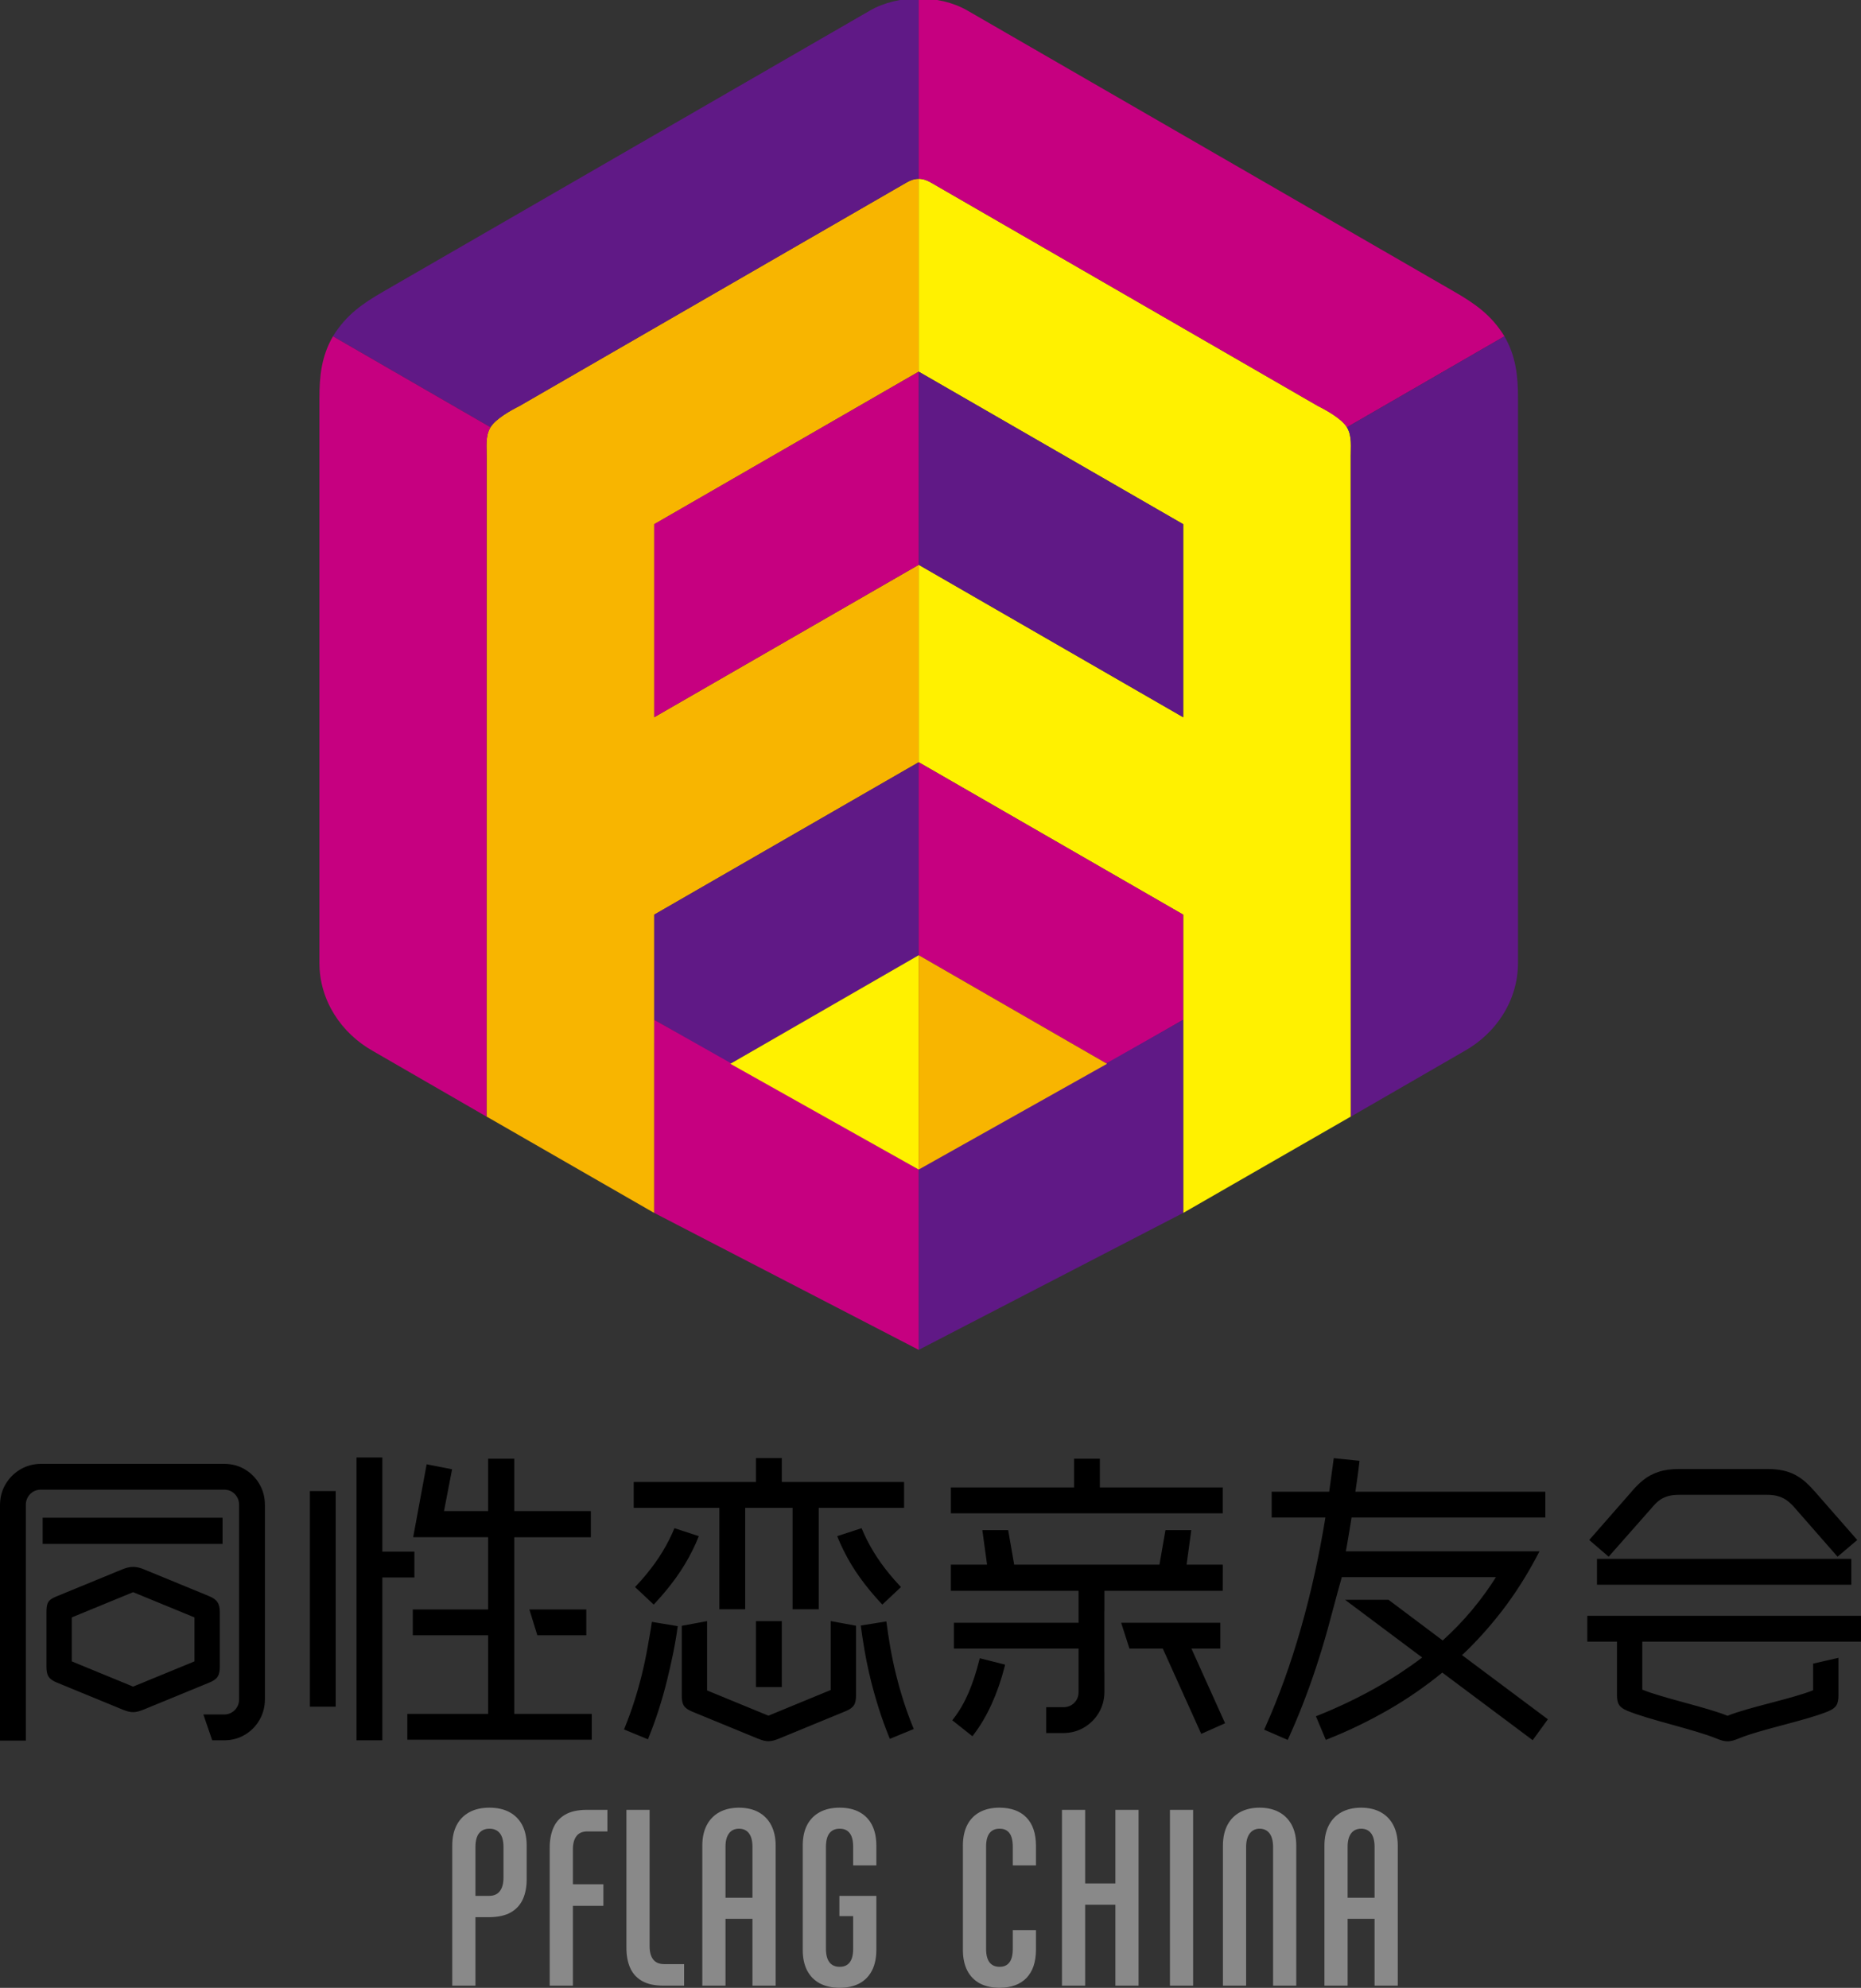 <?xml version="1.0" encoding="UTF-8" standalone="no"?>
<!-- Generator: Adobe Illustrator 16.0.0, SVG Export Plug-In . SVG Version: 6.00 Build 0)  -->

<svg
   xmlns:dc="http://purl.org/dc/elements/1.1/"
   xmlns:cc="http://creativecommons.org/ns#"
   xmlns:rdf="http://www.w3.org/1999/02/22-rdf-syntax-ns#"
   xmlns:svg="http://www.w3.org/2000/svg"
   xmlns="http://www.w3.org/2000/svg"
   xmlns:sodipodi="http://sodipodi.sourceforge.net/DTD/sodipodi-0.dtd"
   xmlns:inkscape="http://www.inkscape.org/namespaces/inkscape"
   version="1.1"
   id="图层_1"
   x="0px"
   y="0px"
   width="306.008"
   height="326.789"
   viewBox="0 0 354.154 378.205"
   enable-background="new 0 0 595 842"
   xml:space="preserve"
   inkscape:version="0.48.4 r9939"
   sodipodi:docname="Name&amp;Logo.svg"><rect x="0" y="0" width="354.154" height="378.205" fill="#333333" stroke="none"/><defs
   id="defs39" /><sodipodi:namedview
   pagecolor="#ffffff"
   bordercolor="#666666"
   borderopacity="1"
   objecttolerance="10"
   gridtolerance="10"
   guidetolerance="10"
   inkscape:pageopacity="0"
   inkscape:pageshadow="2"
   inkscape:window-width="1600"
   inkscape:window-height="838"
   id="namedview37"
   showgrid="false"
   fit-margin-top="0"
   fit-margin-left="0"
   fit-margin-right="0"
   fit-margin-bottom="0"
   inkscape:zoom="1.7212888"
   inkscape:cx="115.88327"
   inkscape:cy="196.59903"
   inkscape:window-x="-8"
   inkscape:window-y="-8"
   inkscape:window-maximized="1"
   inkscape:current-layer="g3" />
<g
   id="g3"
   transform="translate(-123.106,-211.055)">
	<path
   style="fill:#f8b500;fill-rule:evenodd"
   d="m 297.938,245.077 c -0.876,0 -1.624,0.305 -2.341,0.719 l -73.625,42.5 c -1.699,0.846 -4.574,2.473 -5.531,4.062 -1.029,1.709 -0.691,3.811 -0.719,5.719 l -0.031,125.406 31.906,18.344 0.008,-56.75 50.333,-29 0,-37.562 -50.333,29 0,-36.719 50.333,-29.031 z"
   id="path3082"
   inkscape:connector-curvature="0"
   sodipodi:nodetypes="cccccccccccccc" /><path
   clip-rule="evenodd"
   d="m 295.582,245.802 -38.807,22.405 -34.808,20.097 c -1.699,0.846 -4.561,2.456 -5.518,4.046 l -29.978,-17.308 0.028,-0.048 c 2.506,-4.041 5.583,-6.169 9.56,-8.466 l 44.811,-25.871 47.769,-27.579 c 2.797,-1.615 6.085,-2.313 9.299,-2.313 l 0,34.311 0,0 c -0.876,0 -1.639,0.312 -2.356,0.726 z"
   id="path15"
   inkscape:connector-curvature="0"
   style="fill:#601986;fill-rule:evenodd"
   sodipodi:nodetypes="ccccccccccccc" /><path
   clip-rule="evenodd"
   d="m 215.71,298.074 -0.008,0.018 v 106.104 19.312 l -21.61,-12.477 c -6.061,-3.399 -10.201,-9.646 -10.201,-16.771 v -54.912 -52.509 c 0,-4.24 0.385,-8.002 2.58,-11.796 l 29.978,17.307 c -1.029,1.709 -0.711,3.816 -0.739,5.724 z"
   id="path19"
   inkscape:connector-curvature="0"
   style="fill:#c60080;fill-rule:evenodd" /><path
   style="fill:#601986;fill-rule:evenodd"
   d="m 297.938,356.077 -50.333,29 0,20 14.492,8.375 35.841,-20.656 z"
   id="polygon21"
   inkscape:connector-curvature="0"
   sodipodi:nodetypes="cccccc" /><path
   style="fill:#c60080;fill-rule:evenodd"
   d="m 297.938,318.507 -50.334,29.009 0,-36.734 50.333,-29.008 z"
   id="polygon25"
   inkscape:connector-curvature="0"
   sodipodi:nodetypes="ccccc" /><path
   clip-rule="evenodd"
   d="m 247.605,405.088 0,36.733 50.333,26.056 10e-4,-34.312 z"
   id="path29"
   inkscape:connector-curvature="0"
   style="fill:#c60080;fill-rule:evenodd"
   sodipodi:nodetypes="ccccc" /><path
   style="fill:#fff100;fill-rule:evenodd"
   d="m 297.938,392.796 -35.841,20.656 35.841,20.125 z"
   id="polygon3049"
   inkscape:connector-curvature="0"
   sodipodi:nodetypes="cccc" />
	
	
	
	
	
	
	
	
	
	
	
	
	
	<path
   d="m 223.333,568.53 v -6.363 c -0.008,-1.531 -0.291,-2.822 -0.855,-3.892 -0.564,-1.068 -1.377,-1.881 -2.429,-2.445 -1.052,-0.564 -2.318,-0.847 -3.797,-0.847 -1.48,0 -2.746,0.282 -3.797,0.847 -1.052,0.564 -1.864,1.377 -2.429,2.445 -0.564,1.069 -0.847,2.36 -0.855,3.892 v 26.683 h 4.413 v -13.033 h 2.617 c 1.685,-0.009 3.053,-0.308 4.105,-0.906 1.052,-0.599 1.822,-1.446 2.309,-2.531 0.488,-1.088 0.727,-2.371 0.718,-3.85 l 0,0 z m -4.413,-0.206 c 0,1.061 -0.222,1.899 -0.667,2.506 -0.445,0.607 -1.129,0.924 -2.053,0.933 h -2.617 v -9.339 c 0.009,-1.181 0.248,-2.044 0.719,-2.608 0.47,-0.556 1.12,-0.839 1.95,-0.83 0.829,-0.009 1.479,0.274 1.949,0.83 0.471,0.564 0.71,1.428 0.719,2.608 v 5.9 l 0,0 z m 19.779,-8.825 v -4.105 h -3.951 c -1.685,0.009 -3.044,0.308 -4.079,0.907 -1.035,0.599 -1.788,1.437 -2.258,2.531 -0.471,1.086 -0.701,2.368 -0.693,3.849 v 26.169 h 4.413 v -15.188 h 5.799 v -4.105 h -5.799 v -6.67 c 0,-1.061 0.223,-1.891 0.667,-2.48 0.445,-0.599 1.129,-0.897 2.053,-0.906 h 3.848 l 0,-0.002 z m 14.596,29.351 v -4.105 h -3.848 c -0.924,-0.008 -1.608,-0.308 -2.053,-0.906 -0.445,-0.59 -0.667,-1.42 -0.667,-2.479 v -25.965 h -4.413 v 26.17 c -0.008,1.479 0.222,2.762 0.693,3.849 0.47,1.086 1.223,1.933 2.257,2.531 1.035,0.599 2.395,0.897 4.08,0.906 h 3.951 l 0,-10e-4 z m 17.419,0 v -26.683 c -0.009,-1.479 -0.282,-2.754 -0.83,-3.822 -0.547,-1.069 -1.343,-1.899 -2.377,-2.48 -1.035,-0.582 -2.292,-0.872 -3.771,-0.881 -1.471,0.009 -2.729,0.299 -3.771,0.881 -1.035,0.581 -1.83,1.411 -2.378,2.48 -0.547,1.068 -0.821,2.343 -0.829,3.822 v 26.683 h 4.413 v -12.726 h 5.131 v 12.726 h 4.412 l 0,0 z m -4.413,-16.728 h -5.131 v -9.698 c 0,-1.112 0.223,-1.959 0.667,-2.549 0.436,-0.59 1.077,-0.89 1.898,-0.89 0.83,0 1.462,0.291 1.898,0.873 0.445,0.581 0.667,1.437 0.667,2.565 v 9.699 l 10e-4,0 z m 23.576,9.954 v -10.313 h -7.03 v 3.849 h 2.617 v 6.208 c 0,1.181 -0.222,2.045 -0.667,2.608 -0.436,0.557 -1.069,0.839 -1.898,0.83 -0.83,0.009 -1.471,-0.273 -1.924,-0.83 -0.453,-0.563 -0.684,-1.428 -0.693,-2.608 v -19.396 c 0.009,-1.181 0.24,-2.044 0.693,-2.608 0.453,-0.556 1.095,-0.839 1.924,-0.83 0.83,-0.009 1.462,0.274 1.898,0.83 0.445,0.564 0.667,1.428 0.667,2.608 v 3.54 h 4.413 v -3.797 c -0.009,-1.531 -0.282,-2.822 -0.83,-3.892 -0.547,-1.068 -1.343,-1.881 -2.377,-2.445 -1.035,-0.564 -2.292,-0.847 -3.771,-0.847 -1.479,0 -2.737,0.282 -3.78,0.847 -1.052,0.564 -1.847,1.377 -2.412,2.445 -0.556,1.069 -0.83,2.36 -0.838,3.892 v 19.909 c 0.008,1.522 0.282,2.822 0.838,3.892 0.564,1.068 1.36,1.881 2.412,2.445 1.043,0.557 2.301,0.839 3.78,0.847 1.479,-0.008 2.736,-0.29 3.771,-0.847 1.035,-0.564 1.83,-1.377 2.377,-2.445 0.548,-1.07 0.821,-2.369 0.83,-3.892 l 0,0 z m 30.376,0 v -3.797 h -4.412 v 3.54 c 0,1.181 -0.214,2.045 -0.642,2.608 -0.428,0.557 -1.052,0.839 -1.873,0.83 -0.821,0.009 -1.463,-0.273 -1.898,-0.83 -0.444,-0.563 -0.667,-1.428 -0.667,-2.608 v -19.396 c 0,-1.181 0.223,-2.044 0.667,-2.608 0.436,-0.556 1.077,-0.839 1.898,-0.83 0.821,-0.009 1.445,0.274 1.873,0.83 0.428,0.564 0.642,1.428 0.642,2.608 v 3.54 h 4.412 v -3.797 c -0.017,-2.301 -0.615,-4.063 -1.804,-5.303 -1.197,-1.239 -2.899,-1.864 -5.123,-1.881 -1.471,0 -2.729,0.282 -3.771,0.847 -1.035,0.564 -1.83,1.377 -2.378,2.445 -0.547,1.069 -0.82,2.36 -0.829,3.892 v 19.909 c 0.009,1.522 0.282,2.822 0.829,3.892 0.548,1.068 1.343,1.881 2.378,2.445 1.043,0.557 2.301,0.839 3.771,0.847 2.224,-0.017 3.926,-0.642 5.123,-1.881 1.189,-1.239 1.787,-3.001 1.804,-5.302 l 0,0 z m 19.522,6.774 v -33.456 h -4.412 v 14.009 h -5.747 v -14.009 h -4.413 v 33.456 h 4.413 v -15.394 h 5.747 v 15.394 h 4.412 l 0,0 z m 10.389,0 v -33.456 h -4.413 v 33.456 h 4.413 l 0,0 z m 19.625,0 v -26.683 c -0.009,-1.531 -0.291,-2.822 -0.863,-3.892 -0.564,-1.068 -1.369,-1.881 -2.412,-2.445 -1.043,-0.564 -2.274,-0.847 -3.703,-0.847 -1.428,0 -2.659,0.282 -3.703,0.847 -1.043,0.564 -1.847,1.377 -2.411,2.445 -0.564,1.069 -0.855,2.36 -0.864,3.892 v 26.683 h 4.413 v -26.426 c 0.009,-1.112 0.248,-1.959 0.701,-2.549 0.462,-0.59 1.086,-0.89 1.864,-0.89 0.804,0 1.429,0.291 1.882,0.873 0.444,0.581 0.675,1.437 0.684,2.565 v 26.426 h 4.412 l 0,10e-4 z m 19.317,0 v -26.683 c -0.009,-1.479 -0.282,-2.754 -0.83,-3.822 -0.547,-1.069 -1.343,-1.899 -2.377,-2.48 -1.035,-0.582 -2.292,-0.872 -3.771,-0.881 -1.472,0.009 -2.729,0.299 -3.771,0.881 -1.035,0.581 -1.83,1.411 -2.378,2.48 -0.547,1.068 -0.821,2.343 -0.829,3.822 v 26.683 h 4.412 v -12.726 h 5.132 v 12.726 h 4.412 l 0,0 z m -4.413,-16.728 h -5.132 v -9.698 c 0,-1.112 0.223,-1.959 0.668,-2.549 0.436,-0.59 1.077,-0.89 1.898,-0.89 0.829,0 1.462,0.291 1.898,0.873 0.444,0.581 0.667,1.437 0.667,2.565 v 9.699 z"
   id="path33"
   inkscape:connector-curvature="0"
   style="fill:#898989" />
	<path
   d="m 150.463,509.624 c 4.402,1.808 7.953,3.269 12.354,5.078 1.584,0.651 2.119,1.39 2.119,3.103 0,3.859 0,6.469 0,10.328 0,1.712 -0.429,2.406 -2.012,3.059 -4.285,1.761 -8.055,3.313 -12.341,5.072 -1.71,0.702 -2.488,0.737 -4.199,0.035 -4.313,-1.772 -8.12,-3.339 -12.433,-5.111 -1.583,-0.651 -2.004,-1.343 -2.004,-3.055 0,-3.859 0,-6.469 0,-10.328 0,-1.713 0.242,-2.331 1.826,-2.981 4.475,-1.84 8.191,-3.37 12.666,-5.207 1.459,-0.6 2.591,-0.582 4.024,0.007 l 0,0 z m 322.504,16.851 v 7.143 c 0,1.712 -0.429,2.406 -2.012,3.058 -4.285,1.762 -12.662,3.378 -16.948,5.138 -1.71,0.702 -2.488,0.737 -4.199,0.034 -4.313,-1.771 -12.67,-3.512 -16.983,-5.285 -1.583,-0.651 -2.004,-1.342 -2.004,-3.055 v -10.114 h -5.145 -0.5 v -0.5 -3.916 -0.5 h 0.5 51.084 0.5 v 0.5 3.916 0.5 h -0.5 -41.12 v 9.133 c 3.892,1.6 12.334,3.375 16.226,4.975 3.892,-1.6 12.392,-3.265 16.283,-4.864 v -5.06 l 4.818,-1.103 0,0 z m -307.147,15.693 0.006,-0.002 c 0.729,-0.011 1.417,-0.103 2.062,-0.277 0.648,-0.177 1.264,-0.44 1.845,-0.792 l 0,10e-4 c 0.578,-0.349 1.097,-0.755 1.555,-1.219 0.458,-0.464 0.856,-0.987 1.193,-1.57 0.338,-0.584 0.595,-1.201 0.769,-1.852 h 0 c 0.172,-0.645 0.262,-1.326 0.267,-2.044 l 0.002,-0.002 v -37.089 l -0.002,-0.003 c -0.005,-0.718 -0.094,-1.399 -0.267,-2.044 h 0 c -0.173,-0.649 -0.431,-1.267 -0.769,-1.852 -0.337,-0.582 -0.735,-1.105 -1.193,-1.57 -0.458,-0.464 -0.977,-0.87 -1.555,-1.218 l 0,0.001 c -0.581,-0.353 -1.197,-0.616 -1.845,-0.792 -0.646,-0.176 -1.333,-0.268 -2.062,-0.277 l -0.006,-0.002 h -34.958 l -0.006,0.002 c -0.714,0.01 -1.394,0.103 -2.042,0.279 -0.652,0.178 -1.27,0.439 -1.855,0.789 -0.582,0.347 -1.104,0.751 -1.567,1.215 l -10e-4,-0.001 c -0.46,0.461 -0.865,0.983 -1.214,1.568 -0.349,0.586 -0.612,1.203 -0.79,1.855 -0.177,0.648 -0.269,1.329 -0.279,2.042 l -0.002,0.007 v 44.402 0.5 h 0.5 3.917 0.5 v -0.5 -44.402 h -0.002 c 0.004,-0.267 0.04,-0.52 0.105,-0.758 0.063,-0.232 0.161,-0.459 0.289,-0.68 l -0.001,-10e-4 c 0.128,-0.214 0.276,-0.407 0.444,-0.577 0.167,-0.17 0.358,-0.319 0.571,-0.446 l 0,0 c 0.211,-0.124 0.436,-0.216 0.673,-0.279 0.241,-0.063 0.495,-0.097 0.761,-0.102 v 0.002 h 34.958 v -0.002 c 0.253,0.005 0.499,0.038 0.734,0.102 h 0.002 c 0.23,0.063 0.449,0.154 0.655,0.277 0.209,0.127 0.397,0.276 0.564,0.445 0.169,0.171 0.317,0.365 0.446,0.58 l -0.001,10e-4 c 0.126,0.217 0.221,0.442 0.282,0.676 0.064,0.242 0.098,0.496 0.102,0.762 h -0.002 v 37.089 h 0.002 c -0.004,0.266 -0.038,0.52 -0.102,0.761 -0.062,0.234 -0.156,0.46 -0.282,0.677 l 0.001,0.001 c -0.129,0.215 -0.278,0.409 -0.446,0.578 -0.166,0.168 -0.352,0.313 -0.556,0.434 l -0.004,0.002 c -0.211,0.125 -0.432,0.221 -0.663,0.285 -0.233,0.065 -0.478,0.101 -0.732,0.104 v -0.002 h -4.013 l 1.685,4.917 h 2.327 l 0,10e-4 z m 80.551,-17.865 c 0.227,-1.309 0.612,-3.303 0.787,-4.671 l 4.925,0.813 c -0.454,3.47 -1.234,7.063 -2.074,10.457 v 0.002 c -0.465,1.862 -0.982,3.683 -1.553,5.459 -0.568,1.771 -1.188,3.486 -1.857,5.145 l -0.188,0.467 -0.464,-0.191 -3.628,-1.497 -0.46,-0.19 0.186,-0.459 c 0.622,-1.531 1.197,-3.114 1.721,-4.744 0.528,-1.642 1.014,-3.346 1.454,-5.112 0.438,-1.757 0.822,-3.584 1.151,-5.479 l 0,0 z m 46.115,-0.081 c -0.228,-1.309 -0.528,-3.306 -0.703,-4.674 l -4.872,0.779 c 0.178,1.361 0.48,3.351 0.708,4.651 0.35,2.004 0.76,3.952 1.228,5.842 v 0.002 c 0.465,1.863 0.982,3.684 1.553,5.459 0.568,1.771 1.188,3.487 1.857,5.146 l 0.188,0.466 0.464,-0.191 3.628,-1.497 0.459,-0.189 -0.186,-0.459 c -0.623,-1.532 -1.197,-3.114 -1.721,-4.745 -0.528,-1.641 -1.014,-3.346 -1.454,-5.111 -0.436,-1.757 -0.82,-3.584 -1.149,-5.479 l 0,0 z m -21.002,17.57 c -1.71,0.702 -2.488,0.737 -4.199,0.034 -4.313,-1.771 -8.12,-3.338 -12.434,-5.11 -1.583,-0.651 -2.003,-1.343 -2.003,-3.055 v -13.279 l 4.819,-0.891 v 13.188 c 3.892,1.6 7.784,3.2 11.675,4.8 3.956,-1.626 7.892,-3.255 11.848,-4.881 v -13.12 l 4.819,0.891 v 13.21 c 0,1.713 -0.42,2.403 -2.004,3.056 -4.181,1.719 -8.342,3.439 -12.521,5.157 l 0,0 z M 131.726,499.816 h 33.23 0.5 v 0.5 3.974 0.5 h -0.5 -33.23 -0.5 v -0.5 -3.974 -0.5 h 0.5 l 0,0 z m 84.275,22.368 h -13.84 -0.5 v -0.501 -3.916 -0.5 h 0.5 13.84 v -13.743 h -13.667 -0.6 l 0.109,-0.59 2.361,-12.785 0.092,-0.497 0.493,0.097 3.858,0.748 0.491,0.095 -0.094,0.489 -1.441,7.47 h 8.398 v -9.464 -0.5 h 0.5 3.974 0.5 v 0.5 9.464 h 14.071 0.5 v 0.5 3.974 0.5 h -0.5 -14.071 v 12.275 1.468 4.917 1.942 13.01 h 14.244 0.5 v 0.5 3.917 0.5 h -0.5 -34.095 -0.5 v -0.5 -3.917 -0.5 h 0.5 14.877 v -14.953 l 0,0 z m 7.844,-4.917 1.518,4.917 h 8.82 0.5 v -0.501 -3.916 -0.5 h -0.5 -10.338 l 0,0 z m -32.896,24.401 v 0.5 h 0.5 3.916 0.5 v -0.5 -30.484 h 5.605 0.5 v -0.5 -3.917 -0.5 h -0.5 -5.605 v -17.411 -0.5 h -0.5 -3.916 -0.5 v 0.5 52.812 l 0,0 z m -8.87,-6.393 v -40.027 -0.5 h 0.5 3.917 0.5 v 0.5 40.027 0.5 h -0.5 -3.917 -0.5 v -0.5 l 0,0 z m 84.891,-42.254 v -4.05 -0.5 h 0.5 3.916 0.5 v 0.5 4.05 h 22.767 0.5 v 0.5 3.916 0.5 h -0.5 -15.741 v 18.794 0.5 h -0.5 -3.974 -0.5 v -0.5 -18.794 h -9.021 v 18.794 0.5 h -0.5 -3.916 -0.5 v -0.5 -18.794 h -15.799 -0.5 v -0.5 -3.916 -0.5 h 0.5 22.768 l 0,0 z m 15.456,10.303 c 0.374,0.94 0.786,1.859 1.235,2.754 0.458,0.915 0.942,1.799 1.453,2.646 0.517,0.858 1.07,1.696 1.66,2.511 l 10e-4,-0.001 c 0.581,0.809 1.197,1.609 1.848,2.4 0.656,0.798 1.339,1.579 2.049,2.341 l 0.341,0.367 0.366,-0.344 2.822,-2.648 0.363,-0.341 -0.341,-0.365 c -0.633,-0.675 -1.23,-1.355 -1.792,-2.038 -0.583,-0.707 -1.137,-1.426 -1.661,-2.152 l 0.001,-0.001 c -0.519,-0.724 -1.009,-1.466 -1.467,-2.224 -0.461,-0.765 -0.888,-1.537 -1.277,-2.315 -0.34,-0.68 -0.659,-1.383 -0.958,-2.108 l -4.643,1.518 0,0 z m -26.33,0 -4.642,-1.519 c -0.299,0.726 -0.618,1.429 -0.958,2.108 -0.39,0.778 -0.816,1.551 -1.278,2.315 -0.458,0.758 -0.948,1.5 -1.467,2.224 l 0.001,10e-4 c -0.524,0.727 -1.078,1.445 -1.661,2.152 -0.562,0.683 -1.159,1.363 -1.792,2.038 l -0.341,0.365 0.363,0.341 2.822,2.648 0.366,0.344 0.341,-0.367 c 0.709,-0.762 1.393,-1.543 2.049,-2.341 0.65,-0.791 1.266,-1.592 1.847,-2.4 l 0.001,10e-4 c 0.59,-0.814 1.143,-1.652 1.66,-2.511 0.511,-0.848 0.995,-1.731 1.453,-2.646 0.451,-0.893 0.862,-1.812 1.236,-2.753 l 0,0 z m 10.874,28.207 v 0.5 h 0.5 3.916 0.5 v -0.5 -12.04 h -4.916 v 12.04 l 0,0 z m 88.828,-22.788 h 0.006 c 0,1.659 -0.006,3.311 -0.006,4.974 h -0.5 -22.019 v 3.887 h -0.016 v 11.557 h 0.016 v 3.868 l -0.002,0.006 c -0.01,0.714 -0.103,1.395 -0.279,2.043 -0.178,0.651 -0.44,1.27 -0.789,1.855 -0.347,0.581 -0.751,1.103 -1.214,1.566 l -0.002,0.002 c -0.464,0.463 -0.985,0.867 -1.566,1.214 -0.586,0.35 -1.204,0.611 -1.855,0.789 -0.648,0.177 -1.329,0.27 -2.043,0.279 l -0.006,0.002 h -2.821 -0.5 v -0.5 -3.916 -0.5 h 0.5 2.821 v 0.002 c 0.263,-0.005 0.517,-0.041 0.759,-0.105 0.241,-0.065 0.469,-0.159 0.685,-0.281 0.207,-0.124 0.397,-0.273 0.568,-0.444 0.173,-0.173 0.322,-0.364 0.447,-0.573 l -0.001,-10e-4 c 0.127,-0.217 0.221,-0.442 0.283,-0.677 0.063,-0.241 0.097,-0.495 0.102,-0.761 h -0.002 v -8.312 h -23.228 -0.5 v -0.5 -3.916 -0.5 h 0.5 23.228 v -6.084 h -23.804 -0.5 v -0.5 -3.974 -0.5 h 0.5 6.388 l -0.898,-6.565 h 4.916 l 1.144,6.565 h 22.485 c 1.72,0 3.44,0 5.16,0 l 1.144,-6.565 h 4.916 l -0.897,6.565 h 0.049 c 2.275,0 4.554,0 6.831,0 l 0,0 z m -19.335,11.058 1.582,4.916 h 6.347 l 0.147,0.326 6.963,15.447 0.205,0.451 0.452,-0.201 3.628,-1.612 0.461,-0.205 -0.207,-0.455 -6.198,-13.751 h 4.994 0.5 v -0.5 -3.916 -0.5 h -0.5 -18.374 l 0,0 z m -8.964,-25.744 v -4.971 -0.5 h 0.5 3.917 0.5 v 0.5 4.971 h 22.882 0.5 v 0.501 3.916 0.5 h -0.5 -50.738 -0.5 v -0.5 -3.916 -0.501 h 0.5 22.939 l 0,0 z m -18.991,36.178 c -0.343,1.036 -0.712,2.015 -1.105,2.935 l 0,0 c -0.395,0.905 -0.822,1.761 -1.285,2.563 -0.463,0.801 -0.959,1.546 -1.492,2.232 l -0.301,0.389 0.387,0.307 3.053,2.419 0.4,0.317 0.307,-0.409 c 0.64,-0.853 1.239,-1.757 1.797,-2.711 0.555,-0.949 1.076,-1.962 1.563,-3.036 0.485,-1.069 0.935,-2.194 1.344,-3.371 0.406,-1.167 0.769,-2.372 1.085,-3.612 l 0.123,-0.484 -0.487,-0.123 -3.858,-0.979 -0.483,-0.123 -0.122,0.488 c -0.279,1.108 -0.588,2.176 -0.926,3.198 l 0,0 z m 97.366,-16.262 c 0.666,-0.93 1.305,-1.879 1.915,-2.848 -9.781,0 -19.552,-0.004 -29.333,-0.004 -1.067,3.757 -1.78,6.617 -2.701,9.931 -0.688,2.478 -1.421,4.888 -2.196,7.229 -0.768,2.332 -1.586,4.614 -2.453,6.846 -0.873,2.247 -1.787,4.419 -2.739,6.517 l -0.204,0.447 -0.451,-0.196 -3.57,-1.555 -0.462,-0.2 0.206,-0.46 c 1.309,-2.93 2.532,-5.973 3.669,-9.129 1.131,-3.14 2.181,-6.41 3.149,-9.81 0.97,-3.408 1.851,-6.914 2.64,-10.518 0.747,-3.409 1.411,-6.892 1.988,-10.442 h -9.725 -0.5 v -0.5 -3.917 -0.5 h 0.5 10.45 l 0.805,-5.901 0.065,-0.479 0.479,0.05 3.916,0.403 0.503,0.052 -0.057,0.501 c -0.116,1.014 -0.242,2.018 -0.387,3.001 h -10e-4 c -0.115,0.854 -0.228,1.622 -0.337,2.374 h 35.647 0.5 v 0.5 3.917 0.5 h -0.5 -36.377 c -0.083,0.522 -0.162,1.016 -0.236,1.467 -0.105,0.65 -0.21,1.277 -0.311,1.868 l 0,0 c -0.108,0.664 -0.214,1.28 -0.315,1.853 -0.071,0.399 -0.147,0.814 -0.228,1.241 h 36.026 0.826 l -0.385,0.732 c -1.001,1.906 -2.063,3.744 -3.19,5.514 -1.125,1.769 -2.307,3.459 -3.546,5.069 -1.249,1.617 -2.542,3.161 -3.88,4.632 -1.199,1.317 -2.443,2.585 -3.735,3.803 l 15.938,11.91 0.395,0.295 -0.289,0.398 -2.304,3.168 -0.299,0.409 -0.404,-0.302 -16.794,-12.553 c -1.595,1.299 -3.226,2.525 -4.888,3.678 -1.77,1.226 -3.573,2.366 -5.406,3.418 l -0.001,-0.002 c -1.856,1.065 -3.731,2.059 -5.625,2.975 -1.896,0.917 -3.827,1.767 -5.794,2.547 l -0.455,0.18 -0.189,-0.451 -1.497,-3.571 -0.196,-0.466 0.472,-0.188 c 1.817,-0.728 3.611,-1.513 5.376,-2.352 1.772,-0.842 3.511,-1.736 5.212,-2.68 1.711,-0.95 3.371,-1.955 4.98,-3.012 1.426,-0.938 2.818,-1.921 4.178,-2.95 l -14.673,-10.981 h 8.271 l 10.309,7.74 c 2.002,-1.811 3.871,-3.746 5.598,-5.816 v -0.002 c 0.911,-1.088 1.784,-2.214 2.62,-3.38 l 0,0 z m 31.463,-15.918 -7.775,8.812 -0.325,0.369 -0.374,-0.322 -2.938,-2.533 -0.38,-0.328 0.331,-0.378 7.709,-8.801 -10e-4,-0.001 c 0.353,-0.426 0.723,-0.828 1.105,-1.205 0.377,-0.372 0.767,-0.72 1.163,-1.042 l 0.006,-0.004 c 0.421,-0.333 0.872,-0.629 1.35,-0.883 l 10e-4,0.001 c 0.475,-0.252 0.979,-0.468 1.511,-0.642 l 0,0 c 0.545,-0.183 1.147,-0.322 1.804,-0.415 0.647,-0.092 1.343,-0.139 2.084,-0.139 h 16.816 c 0.562,0 1.101,0.025 1.617,0.076 h 0.002 c 0.51,0.05 0.987,0.126 1.428,0.226 0.448,0.102 0.867,0.226 1.259,0.37 0.4,0.148 0.776,0.319 1.128,0.514 0.345,0.189 0.678,0.399 1.002,0.63 0.322,0.23 0.631,0.478 0.925,0.742 l 0.002,0.004 c 0.574,0.524 1.144,1.113 1.71,1.757 l 7.717,8.812 0.334,0.382 -0.387,0.328 -2.994,2.533 -0.374,0.316 -0.323,-0.369 -7.718,-8.812 -0.006,-0.006 c -0.228,-0.269 -0.46,-0.52 -0.694,-0.75 -0.233,-0.229 -0.475,-0.442 -0.724,-0.641 h 0.001 c -0.241,-0.188 -0.498,-0.357 -0.77,-0.503 -0.272,-0.146 -0.565,-0.271 -0.877,-0.373 l -0.01,-10e-4 c -0.309,-0.106 -0.648,-0.186 -1.015,-0.238 -0.375,-0.054 -0.786,-0.08 -1.233,-0.08 h -16.816 c -0.468,0 -0.892,0.027 -1.271,0.08 -0.373,0.053 -0.714,0.132 -1.023,0.238 l -0.008,10e-4 c -0.308,0.101 -0.594,0.226 -0.86,0.371 -0.265,0.146 -0.513,0.313 -0.742,0.498 v 10e-4 c -0.237,0.196 -0.468,0.41 -0.688,0.639 -0.228,0.234 -0.449,0.485 -0.664,0.75 l -0.015,0.016 0,0 z m 37.58,14.51 h -47.398 -0.5 v -0.5 -3.916 -0.5 h 0.5 47.398 0.5 v 0.5 3.916 0.5 h -0.5 l 0,0 z m -326.476,1.42 c -3.891,1.601 -7.784,3.2 -11.675,4.8 0,2.789 0,5.578 0,8.366 3.892,1.6 7.784,3.2 11.675,4.8 3.892,-1.6 7.784,-3.2 11.676,-4.8 0,-2.788 0,-5.577 0,-8.366 -3.891,-1.599 -7.784,-3.2 -11.676,-4.8 z"
   id="path35"
   inkscape:connector-curvature="0" />
<path
   sodipodi:nodetypes="cccccccccccccc"
   inkscape:connector-curvature="0"
   id="path3157"
   d="m 297.939,245.077 c 0.876,0 1.624,0.305 2.341,0.719 l 73.625,42.5 c 1.699,0.846 4.574,2.473 5.531,4.062 1.029,1.709 0.691,3.811 0.719,5.719 l 0.031,125.406 -31.906,18.344 -0.008,-56.75 -50.333,-29 0,-37.562 50.333,29 0,-36.719 -50.333,-29.031 z"
   style="color:#000000;fill:#fff100;fill-opacity:1;fill-rule:evenodd;stroke-width:1;stroke-linecap:butt;stroke-linejoin:miter;stroke-miterlimit:4;stroke-opacity:1;stroke-dasharray:none;stroke-dashoffset:0;marker:none;visibility:visible;display:inline;overflow:visible;enable-background:accumulate" /><path
   sodipodi:nodetypes="ccccccccccccc"
   style="color:#000000;fill:#c60080;fill-opacity:1;fill-rule:evenodd;stroke-width:1;stroke-linecap:butt;stroke-linejoin:miter;stroke-miterlimit:4;stroke-opacity:1;stroke-dasharray:none;stroke-dashoffset:0;marker:none;visibility:visible;display:inline;overflow:visible;enable-background:accumulate"
   inkscape:connector-curvature="0"
   id="path3159"
   d="m 300.295,245.802 38.807,22.405 34.808,20.097 c 1.699,0.846 4.561,2.456 5.518,4.046 l 29.978,-17.308 -0.028,-0.048 c -2.506,-4.041 -5.583,-6.169 -9.56,-8.466 l -44.811,-25.871 -47.769,-27.579 c -2.797,-1.615 -6.085,-2.313 -9.3,-2.313 l 0,34.311 5e-4,3e-5 c 0.876,0 1.639,0.312 2.356,0.726 z"
   clip-rule="evenodd" /><path
   style="color:#000000;fill:#601986;fill-opacity:1;fill-rule:evenodd;stroke-width:1;stroke-linecap:butt;stroke-linejoin:miter;stroke-miterlimit:4;stroke-opacity:1;stroke-dasharray:none;stroke-dashoffset:0;marker:none;visibility:visible;display:inline;overflow:visible;enable-background:accumulate"
   inkscape:connector-curvature="0"
   id="path3161"
   d="m 380.166,298.074 0.008,0.018 v 106.104 19.312 l 21.61,-12.477 c 6.061,-3.399 10.201,-9.646 10.201,-16.771 v -54.912 -52.509 c 0,-4.24 -0.385,-8.002 -2.58,-11.796 l -29.978,17.307 c 1.029,1.709 0.711,3.816 0.739,5.724 z"
   clip-rule="evenodd" /><path
   sodipodi:nodetypes="cccccc"
   inkscape:connector-curvature="0"
   id="path3163"
   d="m 297.938,356.077 50.334,29 0,20 -14.492,8.375 -35.841,-20.656 z"
   style="color:#000000;fill:#c60080;fill-opacity:1;fill-rule:evenodd;stroke-width:1;stroke-linecap:butt;stroke-linejoin:miter;stroke-miterlimit:4;stroke-opacity:1;stroke-dasharray:none;stroke-dashoffset:0;marker:none;visibility:visible;display:inline;overflow:visible;enable-background:accumulate" /><path
   sodipodi:nodetypes="ccccc"
   inkscape:connector-curvature="0"
   id="path3165"
   d="m 297.938,318.507 50.334,29.009 0,-36.734 -50.333,-29.008 z"
   style="color:#000000;fill:#601986;fill-opacity:1;fill-rule:evenodd;stroke-width:1;stroke-linecap:butt;stroke-linejoin:miter;stroke-miterlimit:4;stroke-opacity:1;stroke-dasharray:none;stroke-dashoffset:0;marker:none;visibility:visible;display:inline;overflow:visible;enable-background:accumulate" /><path
   sodipodi:nodetypes="ccccc"
   style="color:#000000;fill:#601986;fill-opacity:1;fill-rule:evenodd;stroke-width:1;stroke-linecap:butt;stroke-linejoin:miter;stroke-miterlimit:4;stroke-opacity:1;stroke-dasharray:none;stroke-dashoffset:0;marker:none;visibility:visible;display:inline;overflow:visible;enable-background:accumulate"
   inkscape:connector-curvature="0"
   id="path3167"
   d="m 348.272,405.088 0,36.733 -50.333,26.056 -10e-4,-34.312 z"
   clip-rule="evenodd" /><path
   sodipodi:nodetypes="cccc"
   inkscape:connector-curvature="0"
   id="path3169"
   d="m 297.938,392.796 35.841,20.656 -35.841,20.125 z"
   style="color:#000000;fill:#f8b500;fill-opacity:1;fill-rule:evenodd;stroke-width:1;stroke-linecap:butt;stroke-linejoin:miter;stroke-miterlimit:4;stroke-opacity:1;stroke-dasharray:none;stroke-dashoffset:0;marker:none;visibility:visible;display:inline;overflow:visible;enable-background:accumulate" /></g>
</svg>